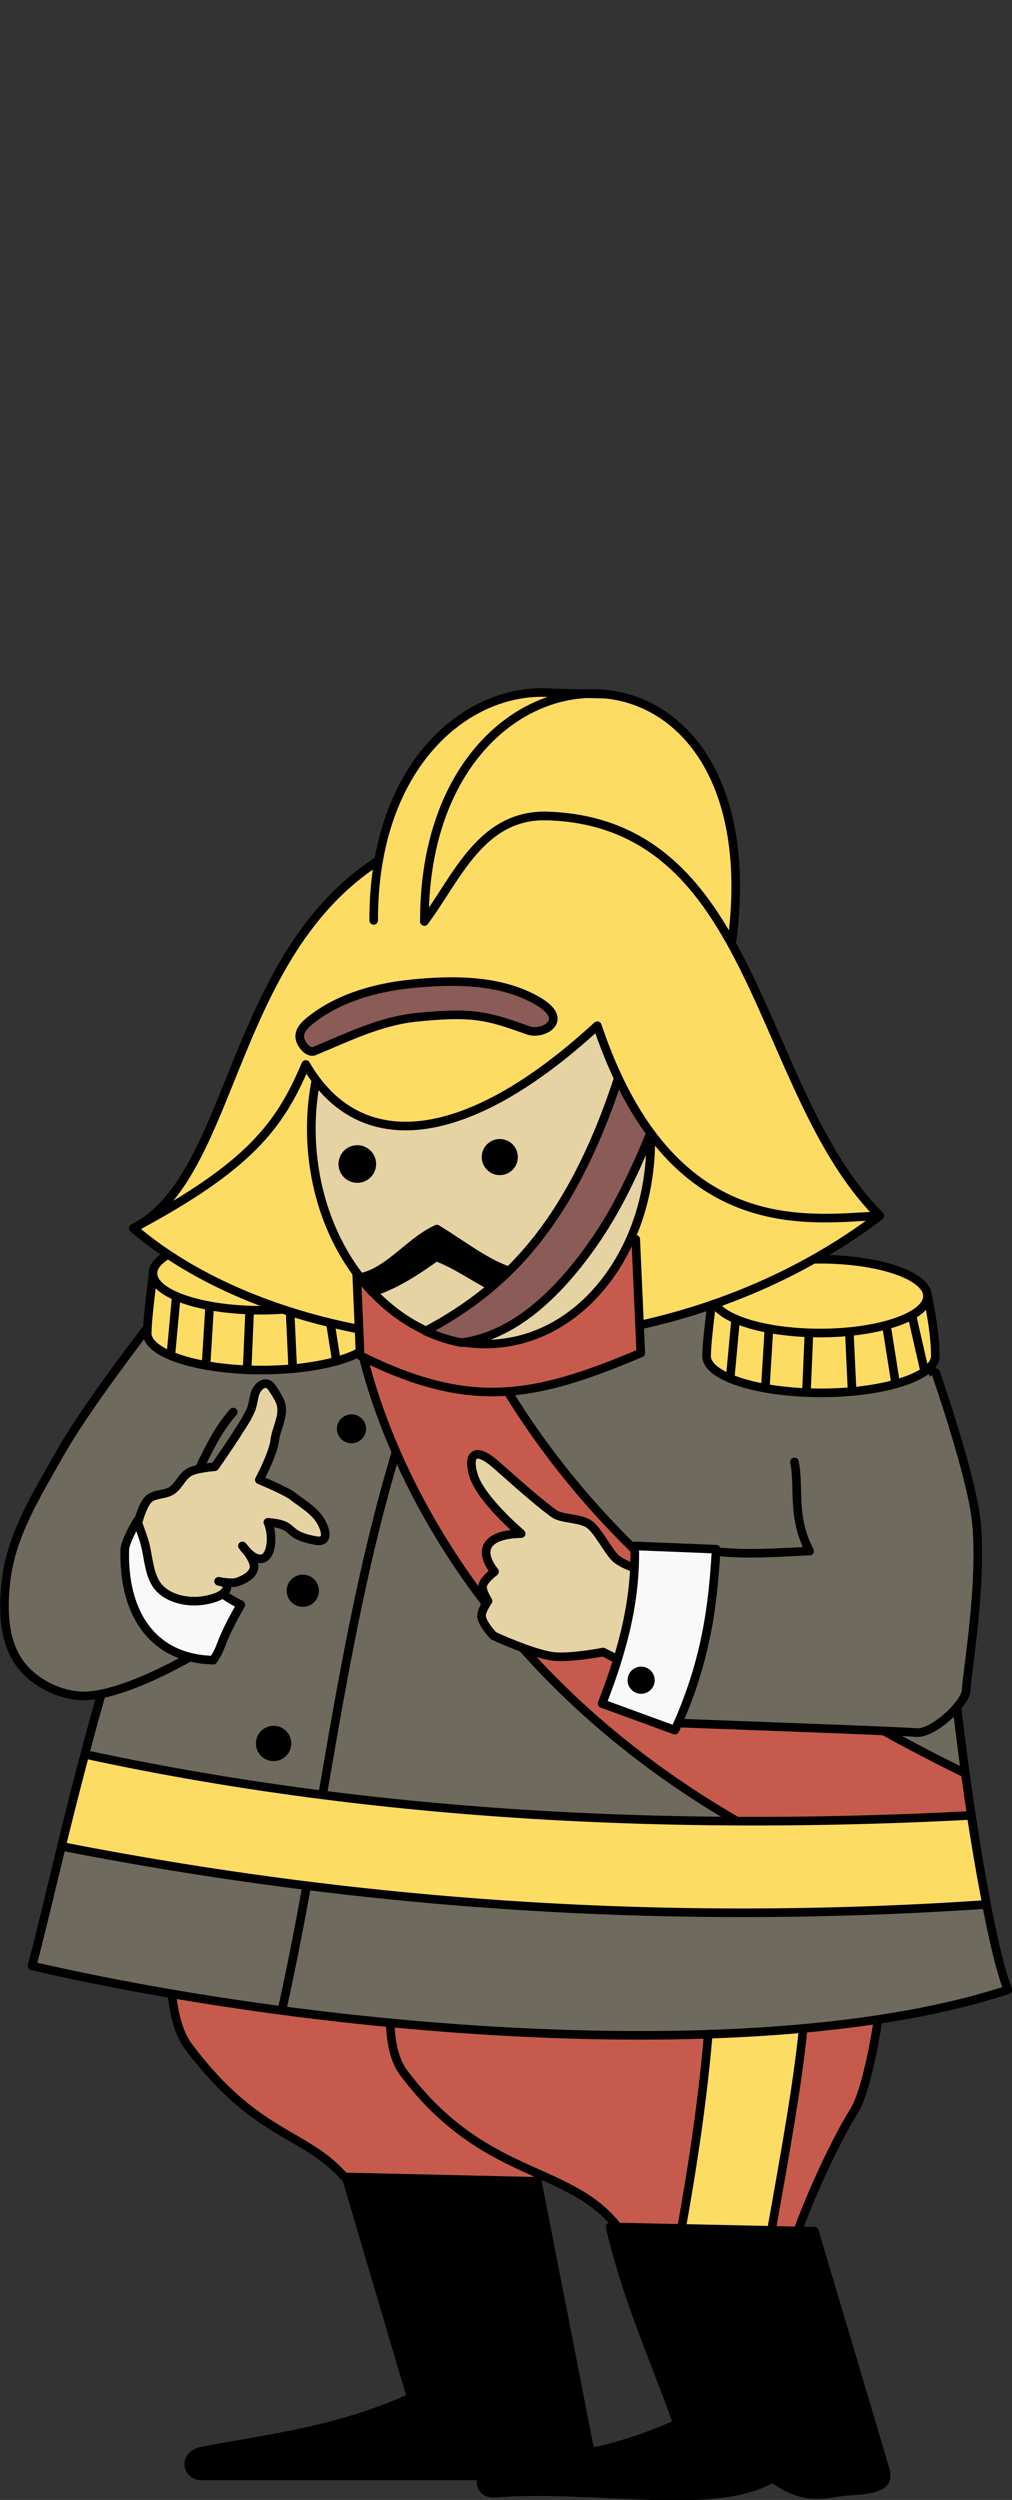 <svg xmlns="http://www.w3.org/2000/svg" viewBox="0 0 352.79 871.24"><rect x="0" y="0" width="352.79" height="871.24" fill="#333333" stroke="none"/><path d="M60.4 667.78s-4.415 32.532 5.303 45.456c29.77 39.594 48.024 26.333 64.398 61.368 4.658 9.967 9.85 31.062 9.85 31.062l46.214-11.364c-10.216-10.86 2.124-56.064 22.729-53.79 27.36 3.017-3.03-68.184-3.03-68.184" stroke-linejoin="round" stroke-dashoffset="1.5" stroke="#000" stroke-linecap="round" fill="#c65b4d" stroke-width="3"/><path d="M139.21 677.68s-8.203 31.776 1.515 44.7c29.77 39.594 60.903 31.116 77.277 57.579 5.789 9.356 10.606 31.821 10.606 31.821l45.456 1.515c-11.436-5.198 12.792-60.315 23.486-77.277 7.422-11.77 11.786-56.82 11.786-56.82" stroke-linejoin="round" stroke-dashoffset="1.5" stroke="#000" stroke-linecap="round" fill="#c65b4d" stroke-width="3"/><path d="M248.29 680.68h32.577c2.01 30.18-10.305 82.251-18.183 134.097h-32.577c10.468-49.986 17.784-96.192 18.183-134.097z" stroke-linejoin="round" stroke-dashoffset="1.5" stroke="#000" stroke-linecap="round" fill="#fddc64" stroke-width="3"/><path d="M120.64 758.68c1.515 0 66.669 1.515 66.669 1.515l20.077 102.657H70.259c-5.327 0-6.684-7.357.378-8.712 22.864-4.388 46.626-6.792 72.732-18.562z" stroke-linejoin="round" stroke-dashoffset="1.5" stroke="#000" stroke-linecap="round" stroke-width="3"/><path d="M212.68 776.08c1.515 0 71.217 1.515 71.217 1.515l24.614 82.755c1.482 4.984-.603 7.153-12.113 7.781-8.175.446-15.095 4.319-27.048-4.535-20.036 12.011-61.77 2.518-97.2 5.293-5.31.416-6.684-7.357.378-8.713 22.864-4.388 37.536-3.761 63.64-15.53-7.962-22.59-17.317-42.39-23.487-68.566z" stroke-linejoin="round" stroke-dashoffset="1.5" stroke="#000" stroke-linecap="round" stroke-width="3"/><path d="M77.08 488.14c-34.602 51.582-55.059 156.45-65.913 196.98 103.491 23.907 256.377 35.913 340.17 8.334-9.81-25.002-25.786-140.19-24.244-203.04.39-15.897-10.527-30.216-25.759-40.155-27.932-18.222-97.73-12.122-97.73-12.122l-71.218 3.03S91.32 466.914 77.081 488.14z" stroke-linejoin="round" stroke-dashoffset="1.5" stroke="#000" stroke-linecap="round" fill="#6f6a5e" stroke-width="3"/><path d="M160.3 447.07c-38.472 82.533-43.11 168.141-61.785 252.474" stroke="#000" fill="none" stroke-width="3"/><path d="M154.36 440.26l-21.938.938s-4.188 2.63-10.03 6.656c3.756 49.389 43.277 145.098 160.031 200.157l57.936-4.219a1009.568 1009.568 0 01-3.843-25.781C221.46 561.989 178.76 498.755 154.359 440.26z" stroke-linejoin="round" stroke-dashoffset="1.5" stroke="#000" stroke-linecap="round" fill="#c65b4d" stroke-width="3"/><path d="M29.59 611.38a1730.979 1730.979 0 00-8.156 32.064c100.665 19.712 207.342 28.072 322.5 20.25a757.212 757.212 0 01-5.344-31.032c-113.745 5.958-216.615-1.301-309-21.281z" stroke-linejoin="round" stroke-dashoffset="1.5" stroke="#000" stroke-linecap="round" fill="#fddc64" stroke-width="3"/><path d="M127.61 497.906a5.082 5.082 0 11-10.164 0 5.082 5.082 0 0110.163 0zM111.173 554.372a5.617 5.617 0 11-11.234 0 5.617 5.617 0 0111.234 0zM101.525 607.518a6.153 6.153 0 11-12.305 0 6.153 6.153 0 0112.305 0z"/><path d="M222.79 546.58s-3.026.03-7.576-3.03c-2.603-1.75-6.295-9.532-9.49-12.099-3.234-2.6-9.76-1.883-12.67-4-7.87-5.73-19.002-16.267-21.782-18.373-6.326-4.794-8.082-1.291-6.25 4.925 2.52 8.548 16.667 20.455 16.667 20.455-12.759.255-14.933 6.093-9.28 13.258 0 0-3.783 2.81-4.167 4.925-.336 1.847 1.893 5.303 1.893 5.303s-2.41 3.385-2.272 5.303c.192 2.657 4.167 6.82 4.167 6.82s13.542 6.296 20.834 7.196c5.786.715 17.425-1.515 17.425-1.515l11.743 6.061" stroke-linejoin="round" stroke-dashoffset="1.5" stroke="#000" stroke-linecap="round" fill="#e6d3a3" stroke-width="3"/><path d="M326.2 478.42s12.009 34.35 14.016 50.76c2.584 21.13-3.363 55.449-3.41 59.85-.045 4.402-11.43 15.329-17.424 14.774s-85.611-3.41-85.611-3.41c10.77-24.494 13.71-41.409 14.394-59.85 12.116 1.51 23.899.413 34.092 0-6.339-11.783-3.463-21.977-5.303-31.062" stroke-linejoin="round" stroke-dashoffset="1.5" stroke="#000" stroke-linecap="round" fill="#6f6a5e" stroke-width="3"/><path d="M209.89 593.68c7.552-19.348 11.833-36.582 11.364-54.927l28.41 1.136c-1.131 19.191-3.311 38.904-14.394 63.072z" stroke-linejoin="round" stroke-dashoffset="1.5" stroke="#000" stroke-linecap="round" fill="#f9f9f9" stroke-width="3"/><path d="M228.23 585.552a4.726 4.726 0 11-9.452 0 4.726 4.726 0 019.452 0z"/><path d="M115.3 454.36l-57.858.536s-26.135 33.117-36.429 51.429c-7.72 13.736-16.68 27.772-18.75 43.392-1.304 9.839-1.325 21.277 4.285 29.464 4.52 6.596 12.924 11.14 20.893 11.786 14.979 1.214 42.321-15.536 42.321-15.536-13.053-.358-19.97-9.481-23.035-24.107-.796-1.592 5.37-16.506 10.178-19.286 8.239-4.765 13.444-27.937 24.416-39.915" stroke-linejoin="round" stroke="#000" stroke-linecap="round" fill="#6f6a5e" stroke-width="3"/><path d="M47.8 530.08s-3.77 6.164-4.286 9.643c-.725 21.182 8.625 38.25 30.804 38.838 3.57-5.175 1.54-5.045 9.643-19.286-15.592-7.744-21.131-19.72-24.643-35.088z" stroke-linejoin="round" stroke-dashoffset="1.5" stroke="#000" stroke-linecap="round" fill="#f9f9f9" stroke-width="3"/><path d="M49.96 536.08c2.071 5.976 1.51 13.66 6.16 17.947 3.727 3.434 9.723 4.508 14.733 3.75 3.21-.486 8.386-1.844 8.304-5.09-.03-1.118-2.947-1.607-2.947-1.607s4.394.946 6.429.267c2.407-.803 5.379-2.336 5.893-4.821.59-2.855-4.018-7.768-4.018-7.768s2.133 2.99 4.285 4.018c6.065 2.896 6.738-7.67 4.58-12.249 10.501.82 5.107 4.197 16.581 6.356 4.664.877 3.803-3.381 1.875-6.697-2.225-3.826-6.42-6.117-9.91-8.839-2.383-1.858-11.518-5.625-11.518-5.625s4.774-8.95 5.356-13.66c.549-4.435 3.341-8.554 2.144-12.858-.547-1.963-2.947-5.357-2.947-5.357-1.218-2.214-3.75-2.457-5.625.804-.944 1.641-.973 4.56-1.875 6.696-1.245 2.949-3.122 5.592-4.821 8.304-2.46 3.924-7.768 11.517-7.768 11.517s-6.208.41-8.84 1.875c-2.593 1.444-3.676 4.805-6.16 6.43-2.388 1.56-5.947 1.003-8.036 2.946-2.224 2.068-3.75 8.303-3.75 8.303s1.255 3.57 1.875 5.358z" stroke-linejoin="round" stroke-dashoffset="1.5" stroke="#000" stroke-linecap="round" fill="#e6d3a3" stroke-width="3"/><path d="M131.05 464.65c0 7.076-17.85 12.813-39.867 12.813-22.018 0-39.867-5.736-39.867-12.813 0-3.835 1.11-13.178 2.1-20.893.927-7.238 73.085-9.903 75 0 1.231 6.372 2.634 13.816 2.634 20.893z" stroke-linejoin="round" stroke-dashoffset="1.5" stroke="#000" stroke-linecap="round" fill="#fddc64" stroke-width="3"/><path d="M128.32 443.761c0 7.1-16.79 12.857-37.5 12.857s-37.5-5.756-37.5-12.857 16.79-12.857 37.5-12.857 37.5 5.756 37.5 12.857zM61.45 451.72l-1.912 20.733M73.09 455.08l-1.274 20.78M87.04 456.55l-.89 20.816M101.08 456.13l.97 20.845M114.04 453.88l3.232 20.46M122.92 450.46l4.465 19.564M326.05 472.6c0 7.076-17.849 12.813-39.867 12.813-22.018 0-39.867-5.737-39.867-12.813 0-3.835 1.11-13.178 2.099-20.893.928-7.238 73.086-9.903 75 0 1.232 6.372 2.634 13.816 2.634 20.893z" stroke-linejoin="round" stroke-dashoffset="1.5" stroke="#000" stroke-linecap="round" fill="#fddc64" stroke-width="3"/><path d="M323.32 451.699c0 7.1-16.79 12.857-37.5 12.857s-37.5-5.756-37.5-12.857 16.79-12.857 37.5-12.857 37.5 5.756 37.5 12.857zM256.45 459.64l-1.912 20.733M268.06 463l-1.274 20.78M282.01 464.47l-.89 20.816M296.08 464.08l.97 20.845M309.01 461.83l3.232 20.46M317.89 458.41l4.465 19.564" stroke-linejoin="round" stroke-dashoffset="1.5" stroke="#000" stroke-linecap="round" fill="#fddc64" stroke-width="3"/><path d="M46.48 428.05c56.625 48.381 177.831 58.263 260.223-4.343-44.439-44.106-42.588-143.178-122.142-139.224C76.3 289.863 90.718 405.797 46.48 428.051z" stroke-linejoin="round" stroke-dashoffset="1.5" stroke="#000" stroke-linecap="round" fill="#fddc64" stroke-width="3"/><path d="M221.62 431.89l1.764 39.633c-36.924 15.589-59.217 20.168-97.833.9l-1.56-36.778c33.787 13.118 63.979 8.987 97.63-3.755z" stroke-linejoin="round" stroke-dashoffset="1.5" stroke="#000" stroke-linecap="round" fill="#c65b4d" stroke-width="3"/><path d="M-52.023 499.11c0 11.89-7.632 21.529-17.046 21.529S-86.115 511-86.115 499.11s7.632-21.529 17.046-21.529 17.046 9.639 17.046 21.529z" transform="matrix(3.444 -.409 .338 3.373 236.86 -1316.3)" stroke-linejoin="round" stroke-dashoffset="1.5" stroke="#000" stroke-linecap="round" stroke-width=".875" fill="#e6d3a3"/><path d="M130.874 407.396a6.554 6.554 0 11-12.64-3.473 6.554 6.554 0 0112.64 3.473zM180.307 404.854a6.287 6.287 0 11-12.124-3.332 6.287 6.287 0 0112.124 3.332z"/><path d="M152.29 428.35c-9.285 4.153-16.956 15.124-26.813 16.875a69.605 69.605 0 004.313 5.063c6.004-1.801 13.297-5.721 22.219-12.282 17.21 6.213 39.132 31.293 45.75-3.375-12.227 19.796-29.302 3.455-45.468-6.281z" stroke-linejoin="round" stroke-dashoffset="1.5" stroke="#000" stroke-linecap="round" stroke-width="3"/><path d="M219.61 362.35c-17.227 61.35-41.745 85.806-71.25 101.532 4.013 1.857 8.249 3.267 12.562 4.031 17.728-2.328 32.898-16.186 45.468-33.936 8.896-12.562 15.097-26.263 20.438-39.186-.067-2.01-.171-4.057-.375-6.093-.953-9.509-3.324-18.34-6.844-26.344z" stroke-linejoin="round" stroke-dashoffset="1.5" stroke="#000" stroke-linecap="round" fill="#8a5b57" stroke-width="3"/><path d="M46.48 428.05c40.386-21.501 51.12-35.742 60.108-57.087 18.649 32.151 55.887 28.618 101.634-13.512 25.62 76.101 73.809 67.23 98.481 66.255-44.439-44.106-42.588-143.178-122.142-139.224C76.3 289.862 90.718 405.796 46.48 428.05z" stroke-linejoin="round" stroke-dashoffset="1.5" stroke="#000" stroke-linecap="round" fill="#fddc64" stroke-width="3"/><path d="M109.57 366.31c10.861-4.471 22.722-10.434 35.406-11.747 20.386-2.111 25.228-.414 39.249 4.55 2.879 1.02 7.773-.354 8.544-3.309.812-3.115-3.334-5.894-6.157-7.44-12.937-7.087-29.25-6.979-43.917-5.414-11.586 1.236-23.62 4.6-33.01 11.499-2.342 1.721-5.443 4.105-5.198 7.002.197 2.335 2.914 5.751 5.081 4.859z" stroke-linejoin="round" stroke-dashoffset="1.5" stroke="#000" stroke-linecap="round" fill="#8a5b57" stroke-width="3"/><path d="M254.14 327.28c.366-.018.765-.006 1.129-.024 14.572-115.32-107.577-110.784-107.328-6.127 11.293-15.096 19.754-37.63 43.224-36.76 31.52 1.168 49.428 18.994 62.976 42.91z" stroke-linejoin="round" stroke-dashoffset="1.5" stroke="#000" stroke-linecap="round" fill="#fddc64" stroke-width="3"/><path d="M147.94 321.13c-.13-54.693 33.165-82.041 62.907-79.23l-17.666-.374c-29.743-2.81-63.04 24.54-62.91 79.23" stroke-linejoin="round" stroke-dashoffset="1.5" stroke="#000" stroke-linecap="round" fill="#fddc64" stroke-width="3"/></svg>